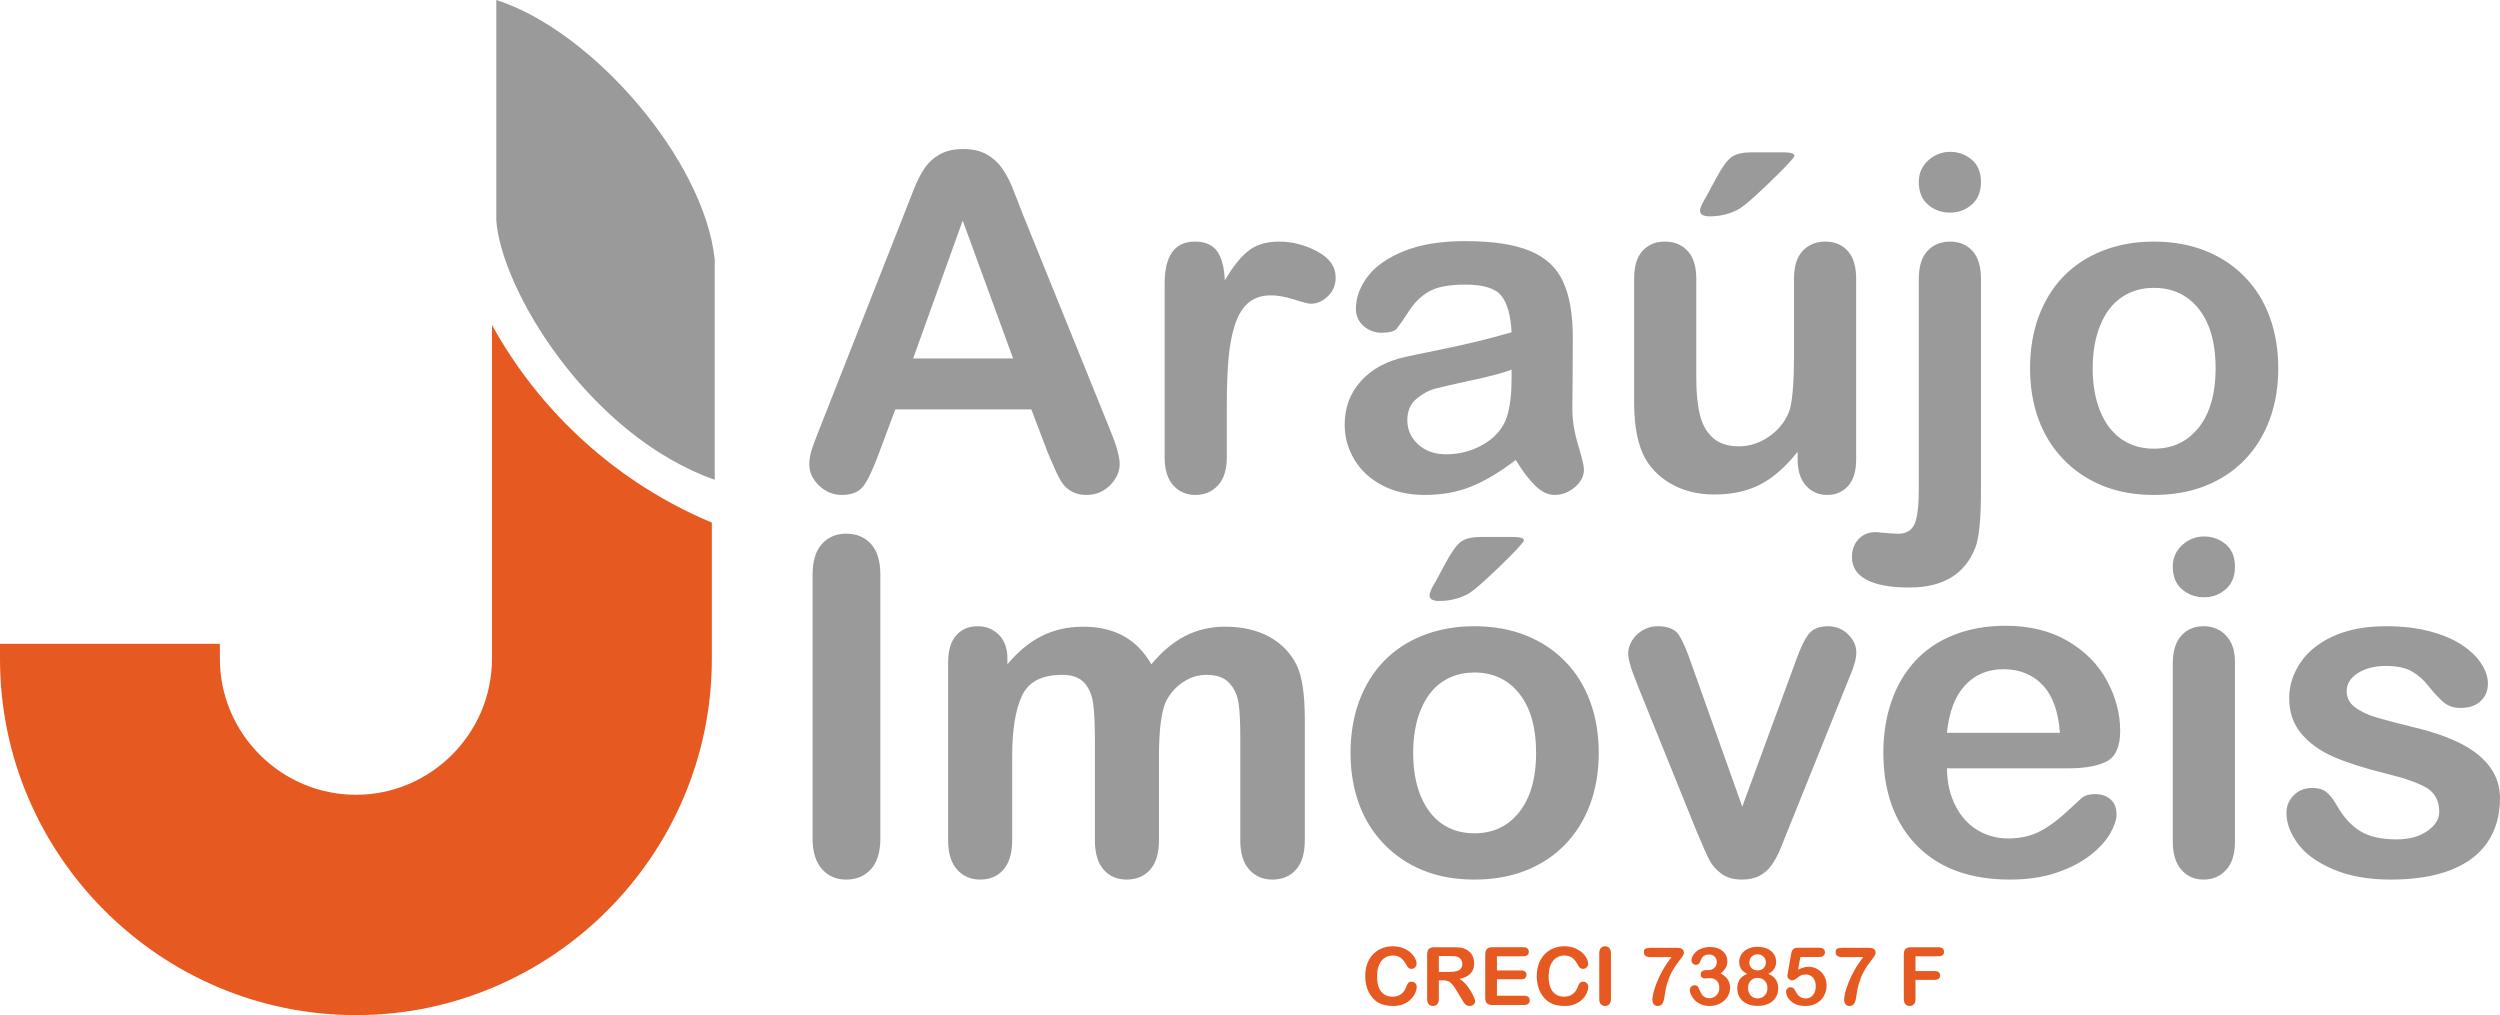 <svg xmlns="http://www.w3.org/2000/svg" xml:space="preserve" width="198.465mm" height="80.586mm" version="1.1" style="shape-rendering:geometricPrecision; text-rendering:geometricPrecision; image-rendering:optimizeQuality; fill-rule:evenodd; clip-rule:evenodd"
viewBox="0 0 19845.48 8058.21"
 xmlns:xlink="http://www.w3.org/1999/xlink"
 xmlns:xodm="http://www.corel.com/coreldraw/odm/2003">
 <defs>
  <style type="text/css">
   <![CDATA[
    .fil0 {fill:#9A9A9A}
    .fil1 {fill:#E65921}
   ]]>
  </style>
 </defs>
 <g id="Camada_x0020_1">
  <path class="fil0" d="M3939.71 0l0 0c768.95,246.85 1650.67,1272.48 1733.97,2059.56 0,583.04 0,1166.08 0,1749.12l0 0c-1003.28,-355.89 -1696.1,-1514.75 -1733.97,-2059.57l0 -1749.11zm15905.77 6336.64c0,136.06 -33.4,252.95 -99.56,350.04 -66.18,97.1 -164.51,170.7 -294.38,220.79 -129.88,50.1 -287.58,74.84 -473.74,74.84 -177.49,0 -329.63,-27.21 -456.42,-81.64 -126.78,-53.81 -220.17,-121.83 -280.78,-203.47 -60,-81.02 -90.3,-162.65 -90.3,-244.91 0,-54.43 19.17,-100.81 58.13,-139.15 38.35,-38.97 87.21,-58.14 146.58,-58.14 51.95,0 91.53,12.99 119.35,38.35 27.84,25.35 54.43,60.61 79.79,106.98 50.72,87.83 111.32,154 181.83,197.29 70.5,43.91 166.98,65.56 288.81,65.56 98.95,0 179.97,-22.26 243.06,-66.18 63.7,-43.91 95.23,-94.62 95.23,-151.52 0,-87.2 -32.78,-150.28 -98.33,-190.48 -66.18,-39.58 -174.4,-77.93 -325.3,-114.41 -170.08,-42.06 -308.61,-86.59 -415.61,-132.97 -106.37,-46.38 -191.72,-108.22 -256.04,-184.3 -63.7,-76.07 -95.86,-170.07 -95.86,-280.78 0,-99.57 29.69,-192.96 88.45,-281.4 59.37,-88.45 146.57,-158.32 262.23,-210.9 115.03,-52.57 254.19,-79.16 417.46,-79.16 128.01,0 243.05,12.99 344.47,39.58 102.04,26.6 187.4,62.47 255.43,106.99 68.65,45.15 120.6,94.62 155.85,149.04 35.87,54.43 53.81,106.99 53.81,159.56 0,56.29 -19.18,103.28 -57.52,139.15 -37.73,36.5 -92.16,54.43 -162.04,54.43 -50.71,0 -94.01,-14.22 -129.87,-43.29 -35.25,-29.07 -76.07,-72.37 -122.45,-130.49 -37.11,-48.25 -81.02,-87.21 -131.73,-116.27 -50.71,-29.07 -119.36,-43.29 -206.56,-43.29 -89.06,0 -163.27,19.17 -222.65,56.9 -58.75,38.34 -88.44,85.97 -88.44,142.86 0,51.95 21.65,94.62 64.94,127.4 43.91,33.39 102.04,61.23 175.64,82.87 73.6,21.65 175.02,48.25 304.28,79.79 153.37,37.11 278.92,82.26 376.02,134.2 97.09,51.95 170.69,113.17 220.79,184.3 50.1,70.51 75.45,150.9 75.45,241.82zm-2103.98 -1084.77l0 1429.87c0,98.94 -23.5,173.78 -70.51,224.5 -47,50.71 -106.37,76.07 -178.73,76.07 -72.37,0 -131.11,-25.98 -176.26,-77.93 -45.15,-51.95 -68.04,-126.16 -68.04,-222.64l0 -1415.04c0,-98.33 22.89,-171.93 68.04,-221.4 45.15,-49.48 103.89,-74.22 176.26,-74.22 72.36,0 131.73,24.74 178.73,74.22 47.01,49.47 70.51,118.74 70.51,206.56zm-244.3 -510.84c-68.65,0 -127.39,-21.03 -176.25,-63.09 -48.86,-42.05 -72.99,-102.04 -72.99,-179.35 0,-69.27 24.74,-126.78 74.84,-171.93 50.1,-45.15 108.23,-68.03 174.4,-68.03 64.33,0 120.6,20.41 170.08,61.23 49.48,41.44 74.22,100.8 74.22,178.73 0,76.08 -24.12,135.44 -72.37,178.12 -48.24,42.67 -105.13,64.32 -171.93,64.32zm-1074.25 1358.13l-967.88 0c1.23,112.55 24.12,211.51 68.03,297.47 43.91,85.97 102.66,150.29 175.64,193.58 72.98,43.91 154,65.56 241.82,65.56 59.38,0 113.17,-6.8 162.03,-21.03 49.48,-13.61 96.48,-35.25 142.25,-64.94 46.38,-29.69 88.44,-61.23 126.78,-95.24 38.96,-34.01 89.06,-79.78 150.9,-137.91 25.36,-21.65 61.23,-32.78 108.22,-32.78 50.72,0 92.16,14.22 123.69,42.06 30.93,27.21 47.01,66.79 47.01,117.5 0,44.53 -17.94,96.47 -52.57,156.47 -35.26,59.37 -87.83,116.88 -158.95,171.31 -70.5,55.04 -158.94,100.8 -265.94,136.67 -106.98,36.49 -230.06,54.43 -368.6,54.43 -317.88,0 -564.65,-90.92 -740.9,-272.12 -176.26,-181.21 -264.09,-426.74 -264.09,-737.2 0,-145.96 21.65,-282.02 64.94,-406.95 43.3,-124.92 106.99,-231.92 189.87,-321.59 83.49,-89.06 186.15,-157.71 307.99,-205.33 121.83,-47.62 257.28,-71.74 405.7,-71.74 193.58,0 359.33,40.82 497.24,122.45 138.53,81.64 241.82,186.77 311.08,316.64 68.65,129.26 103.28,260.99 103.28,395.2 0,124.3 -35.88,205.33 -106.99,242.43 -71.13,36.5 -171.31,55.05 -300.57,55.05zm-967.88 -282.02l896.76 0c-11.76,-168.84 -57.52,-295 -136.68,-379.11 -79.17,-83.5 -183.06,-125.55 -312.32,-125.55 -123.68,0 -224.5,42.68 -303.65,127.4 -79.17,85.35 -127.4,210.9 -144.1,377.26zm-2024.82 -538.06l400.14 1124.36 431.07 -1173.22c34.02,-94.01 66.8,-160.79 99.57,-200.38 32.77,-38.96 82.25,-58.75 148.42,-58.75 63.09,0 116.27,21.03 160.18,63.7 43.91,42.06 66.18,90.92 66.18,146.57 0,21.65 -3.71,47.01 -11.75,76.08 -8.04,29.07 -16.7,56.28 -27.22,81.64 -10.51,25.36 -22.26,54.42 -35.25,86.59l-474.35 1178.16c-13.61,33.39 -30.31,76.69 -51.95,128.63 -21.03,51.95 -44.53,95.86 -70.51,132.97 -25.98,37.11 -58.14,65.56 -95.86,85.97 -38.34,20.41 -84.11,30.92 -138.53,30.92 -69.89,0 -125.54,-16.08 -167.6,-48.24 -41.44,-31.54 -72.36,-66.8 -92.15,-105.13 -19.79,-37.73 -53.81,-113.18 -100.81,-225.12l-470.65 -1165.18c-11.13,-29.06 -22.26,-58.13 -33.39,-87.2 -11.76,-29.07 -21.03,-58.14 -29.07,-88.45 -8.04,-30.3 -11.75,-56.28 -11.75,-77.93 0,-34.01 10.51,-67.41 30.92,-100.8 20.41,-33.4 48.86,-60.61 84.73,-81.64 36.49,-21.03 75.46,-31.54 118.12,-31.54 81.64,0 138.54,23.5 169.46,70.5 30.31,47.63 64.32,126.78 102.04,237.49zm-739.05 698.24c0,147.81 -22.89,283.26 -68.65,407.56 -46.39,124.31 -112.56,231.31 -199.77,320.36 -86.58,89.68 -191.1,157.7 -311.69,205.33 -120.6,47.62 -256.67,71.74 -407.57,71.74 -150.28,0 -285.1,-24.12 -404.47,-72.36 -119.36,-48.24 -223.26,-117.5 -311.08,-207.8 -87.21,-89.68 -153.99,-196.05 -199.14,-318.51 -45.15,-123.06 -68.04,-258.51 -68.04,-406.94 0,-149.67 22.89,-286.96 68.66,-411.28 46.38,-124.3 111.93,-230.68 197.9,-319.12 85.97,-87.82 189.87,-155.84 311.7,-203.47 121.83,-47.62 256.66,-71.74 404.47,-71.74 149.67,0 285.72,24.12 407.57,72.36 121.83,48.24 226.35,117.5 313.55,207.18 87.21,89.07 153.37,195.44 198.52,319.12 45.15,123.07 68.04,259.14 68.04,407.57zm-497.24 0c0,-201.62 -44.53,-358.09 -132.96,-470.65 -89.06,-111.94 -207.8,-168.22 -357.47,-168.22 -97.09,0 -181.82,24.74 -255.42,74.84 -73.6,50.09 -130.49,124.3 -170.08,222.02 -40.2,97.71 -59.99,212.14 -59.99,342.01 0,129.25 19.79,242.44 58.76,338.91 39.58,96.47 95.23,170.69 168.21,222.03 72.99,51.33 159.56,76.69 258.52,76.69 149.67,0 268.42,-56.28 357.47,-169.46 88.44,-112.55 132.96,-269.03 132.96,-468.17zm-434.16 -1714.98l244.92 0c61.85,0 92.77,9.28 92.77,27.21 0,9.28 -34.02,48.86 -101.42,117.51 -68.04,68.65 -136.06,134.2 -205.33,197.28 -68.65,62.47 -116.89,100.81 -143.48,113.8 -68.65,35.25 -142.86,52.57 -221.41,52.57 -51.95,0 -77.93,-14.85 -77.93,-45.15 0,-20.41 15.46,-56.29 47.01,-106.99l81.64 -151.52c47.62,-88.44 88.44,-144.72 123.68,-168.84 35.26,-24.12 88.45,-35.87 159.56,-35.87zm-2559.77 1750.85l0 657.42c0,103.9 -23.51,181.83 -70.51,233.78 -47.01,51.95 -109.46,77.93 -186.16,77.93 -74.83,0 -135.44,-25.98 -181.82,-77.93 -46.39,-51.95 -69.89,-129.87 -69.89,-233.78l0 -787.91c0,-124.93 -4.33,-221.41 -12.99,-290.05 -8.04,-68.65 -30.92,-125.55 -68.65,-169.46 -37.73,-43.91 -96.48,-66.18 -178.12,-66.18 -162.03,0 -268.41,55.67 -319.73,166.99 -51.34,110.7 -77.32,270.27 -77.32,478.06l0 668.54c0,102.66 -23.5,180.59 -69.89,233.16 -46.38,52.57 -107.6,78.55 -183.06,78.55 -74.83,0 -136.06,-25.98 -183.68,-78.55 -47.62,-52.57 -71.74,-130.49 -71.74,-233.16l0 -1415.03c0,-92.77 21.64,-163.89 64.32,-212.13 42.68,-48.24 98.95,-72.36 168.84,-72.36 68.03,0 124.3,22.88 169.45,68.03 45.15,45.15 68.04,107.61 68.04,187.39l0 47.01c85.35,-102.66 177.49,-178.12 275.21,-226.36 97.71,-48.24 206.57,-72.36 325.93,-72.36 124.92,0 231.3,24.74 320.97,74.22 89.68,49.48 163.27,124.3 220.79,224.5 83.5,-101.42 173.17,-176.26 268.42,-225.12 95.23,-48.86 201,-73.6 317.26,-73.6 135.44,0 251.72,26.59 349.43,79.78 97.71,53.19 171.31,129.26 219.55,228.22 42.06,89.06 63.09,230.06 63.09,421.78l0 966.03c0,103.9 -23.51,181.83 -70.51,233.78 -47.01,51.95 -109.46,77.93 -186.16,77.93 -74.83,0 -136.05,-25.98 -183.68,-78.55 -47.62,-52.57 -71.74,-130.49 -71.74,-233.16l0 -831.82c0,-106.37 -4.33,-191.11 -13.61,-255.43 -9.28,-63.7 -33.4,-117.5 -73.6,-161.41 -39.58,-43.3 -100.18,-64.95 -181.21,-64.95 -65.56,0 -127.39,19.18 -186.15,58.14 -58.14,38.35 -103.9,90.3 -136.68,155.85 -36.49,82.88 -54.42,230.69 -54.42,442.2zm-2749.65 641.34l0 -2092.23c0,-108.85 24.74,-189.87 74.22,-244.3 49.48,-54.42 113.79,-81.64 192.34,-81.64 80.4,0 145.95,26.6 196.05,80.41 50.09,53.8 75.45,135.44 75.45,245.53l0 2092.23c0,110.08 -25.36,191.72 -75.45,246.15 -50.1,54.43 -115.65,81.64 -196.05,81.64 -77.31,0 -141.01,-27.21 -191.11,-82.26 -50.09,-55.04 -75.45,-136.67 -75.45,-245.53zm11635.01 -3730.5c0,147.81 -22.89,283.26 -68.65,407.56 -46.39,124.31 -112.56,231.31 -199.77,320.36 -86.58,89.68 -191.1,157.7 -311.69,205.33 -120.6,47.62 -256.67,71.74 -407.57,71.74 -150.28,0 -285.1,-24.12 -404.47,-72.36 -119.36,-48.24 -223.26,-117.5 -311.08,-207.8 -87.21,-89.68 -153.99,-196.05 -199.14,-318.51 -45.15,-123.06 -68.04,-258.51 -68.04,-406.94 0,-149.67 22.89,-286.96 68.66,-411.28 46.38,-124.3 111.93,-230.68 197.9,-319.12 85.97,-87.82 189.87,-155.84 311.7,-203.47 121.83,-47.62 256.66,-71.74 404.47,-71.74 149.67,0 285.72,24.12 407.57,72.36 121.83,48.24 226.35,117.5 313.55,207.18 87.21,89.07 153.37,195.44 198.52,319.12 45.15,123.07 68.04,259.14 68.04,407.57zm-497.24 0c0,-201.62 -44.53,-358.09 -132.96,-470.65 -89.06,-111.94 -207.8,-168.22 -357.47,-168.22 -97.09,0 -181.82,24.74 -255.42,74.84 -73.6,50.09 -130.49,124.3 -170.08,222.02 -40.2,97.71 -59.99,212.14 -59.99,342.01 0,129.25 19.79,242.44 58.76,338.91 39.58,96.47 95.23,170.69 168.21,222.03 72.99,51.33 159.56,76.69 258.52,76.69 149.67,0 268.42,-56.28 357.47,-169.46 88.44,-112.55 132.96,-269.03 132.96,-468.17zm-1862.78 -710.61l0 1677.87c0,119.36 -3.71,217.08 -11.75,292.53 -8.04,75.45 -19.18,129.87 -33.4,163.89 -82.26,210.89 -256.05,316.03 -522.59,316.03 -149.67,0 -263.47,-20.41 -340.77,-61.85 -77.31,-40.82 -115.65,-100.81 -115.65,-179.36 0,-58.13 17.32,-105.75 52.57,-142.86 34.64,-37.11 80.41,-55.66 137.3,-55.66 7.42,0 19.17,1.24 35.25,3.09 16.7,1.86 40.82,3.71 72.98,6.19 31.55,2.47 53.81,3.71 65.56,3.71 66.8,0 111.32,-25.98 133.59,-77.93 22.26,-51.95 33.4,-144.72 33.4,-278.93l0 -1666.74c0,-98.33 22.88,-171.93 68.65,-221.4 45.77,-49.48 106.37,-74.22 180.59,-74.22 72.36,0 131.11,24.74 176.26,73.6 45.14,48.86 68.03,122.45 68.03,222.02zm-244.29 -525.68c-68.66,0 -127.4,-21.03 -176.26,-63.09 -48.86,-42.05 -72.98,-102.04 -72.98,-179.35 0,-69.27 24.73,-126.78 74.83,-171.93 50.1,-45.15 108.23,-68.03 174.41,-68.03 64.32,0 120.59,20.41 170.07,61.23 49.48,41.44 74.22,100.8 74.22,178.73 0,76.08 -24.12,135.44 -72.36,178.12 -48.25,42.67 -105.14,64.32 -171.93,64.32zm-1210.94 1962.36l0 -63.7c-59.38,74.84 -121.22,137.91 -186.78,188.63 -64.94,50.71 -136.05,88.44 -213.36,113.17 -77.32,24.74 -165.13,37.11 -264.09,37.11 -119.98,0 -226.97,-24.74 -321.59,-74.22 -94.62,-49.48 -168.22,-117.5 -220.17,-204.71 -61.24,-105.13 -92.16,-256.04 -92.16,-453.33l0 -979.64c0,-99.56 22.27,-173.16 66.8,-222.02 44.53,-48.86 103.89,-73.6 177.49,-73.6 74.22,0 134.82,24.74 180.59,74.22 45.77,49.47 68.65,123.06 68.65,221.4l0 791.63c0,114.41 9.9,210.89 29.07,288.81 19.18,77.93 53.81,139.15 103.9,183.07 50.1,43.91 118.12,66.17 204.09,66.17 83.5,0 162.03,-24.74 235.63,-74.21 73.6,-49.48 127.4,-114.41 161.42,-194.2 27.83,-69.89 41.44,-223.26 41.44,-460.13l0 -601.15c0,-98.33 22.88,-171.93 68.65,-221.4 46.39,-49.48 106.37,-74.22 179.97,-74.22 73.6,0 132.97,24.74 177.5,73.6 45.15,48.86 67.41,122.45 67.41,222.02l0 1432.96c0,94.01 -21.64,164.51 -64.32,212.13 -43.29,47.01 -98.33,70.51 -166.36,70.51 -67.42,0 -123.69,-24.74 -167.6,-73.6 -43.92,-48.86 -66.18,-117.5 -66.18,-205.33zm-363.04 -2441.04l244.92 0c61.85,0 92.77,9.28 92.77,27.21 0,9.28 -34.02,48.86 -101.42,117.51 -68.04,68.65 -136.06,134.2 -205.33,197.28 -68.65,62.47 -116.89,100.81 -143.48,113.8 -68.65,35.25 -142.86,52.57 -221.41,52.57 -51.95,0 -77.93,-14.85 -77.93,-45.15 0,-20.41 15.46,-56.29 47.01,-106.99l81.64 -151.52c47.62,-88.44 88.44,-144.72 123.68,-168.84 35.26,-24.12 88.45,-35.87 159.56,-35.87zm-1875.15 2442.28c-119.98,92.77 -235.63,162.03 -346.95,208.42 -111.94,46.39 -237.49,69.27 -376.02,69.27 -126.78,0 -238.73,-25.36 -334.59,-75.45 -95.85,-50.1 -170.07,-117.51 -222.02,-203.48 -51.96,-85.97 -77.93,-178.73 -77.93,-278.93 0,-135.43 42.67,-250.47 128.63,-345.71 85.97,-95.86 204.09,-159.56 354.38,-192.34 30.92,-7.42 108.84,-23.5 233.16,-48.86 124.3,-25.36 231.3,-48.24 319.74,-69.89 88.44,-21.03 184.91,-46.39 288.81,-76.69 -6.19,-130.49 -32.16,-226.36 -78.55,-286.96 -47,-61.23 -142.86,-91.54 -289.43,-91.54 -125.54,0 -220.17,17.32 -283.26,52.57 -63.7,34.64 -118.12,87.21 -163.27,157.71 -45.15,69.89 -77.31,115.65 -95.86,138.53 -19.17,22.27 -59.37,33.4 -120.59,33.4 -55.66,0 -103.9,-17.94 -144.1,-53.81 -40.2,-35.25 -60.61,-81.02 -60.61,-136.68 0,-87.2 30.92,-171.93 92.15,-254.18 61.85,-82.26 157.71,-149.67 288.2,-202.86 130.49,-53.19 293.14,-79.78 487.96,-79.78 217.08,0 388.39,25.97 512.69,77.31 124.31,51.33 212.14,132.34 263.47,243.67 51.33,111.32 77.31,258.52 77.31,442.2 0,116.27 -0.62,214.61 -1.24,295.62 -0.61,81.02 -1.23,171.31 -2.47,270.27 0,92.77 15.46,189.86 46.39,290.67 30.92,100.18 45.76,165.12 45.76,194.19 0,50.72 -23.5,97.1 -71.12,138.53 -48.24,41.44 -102.04,62.47 -162.65,62.47 -50.72,0 -100.81,-23.5 -150.29,-71.12 -49.48,-47.63 -102.04,-116.27 -157.7,-206.57zm-32.78 -716.79c-72.36,26.6 -177.5,55.05 -316.03,84.12 -137.91,29.68 -233.78,51.95 -286.96,65.56 -53.19,14.22 -103.89,41.43 -152.14,81.64 -48.24,40.82 -72.36,97.09 -72.36,170.07 0,74.84 28.45,138.53 85.35,191.1 56.29,52.58 130.49,79.17 222.65,79.17 97.71,0 188.01,-21.65 270.27,-64.32 82.88,-43.3 143.48,-98.33 182.44,-166.37 44.53,-74.83 66.8,-198.52 66.8,-370.45l0 -70.51zm-2260.46 280.79l0 413.13c0,100.18 -23.51,175.02 -70.51,225.12 -47.01,50.09 -106.37,75.45 -178.73,75.45 -71.13,0 -129.88,-25.36 -175.64,-76.07 -45.77,-50.72 -68.66,-125.55 -68.66,-224.5l0 -1377.31c0,-222.03 80.41,-333.34 240.59,-333.34 81.64,0 141,25.97 176.87,77.93 36.49,51.95 56.29,129.25 60,230.68 58.75,-101.42 119.35,-178.73 181.82,-230.68 62.47,-51.96 145.34,-77.93 249.24,-77.93 103.9,0 204.71,25.97 302.42,77.93 97.71,51.95 146.58,121.21 146.58,207.18 0,60.61 -20.41,110.08 -62.47,149.66 -41.44,39.59 -86.59,58.76 -134.82,58.76 -17.94,0 -61.85,-11.13 -131.11,-33.4 -69.89,-22.26 -131.11,-33.4 -184.3,-33.4 -72.36,0 -131.11,19.18 -177.5,56.9 -45.77,38.35 -81.64,94.62 -106.99,169.46 -25.35,74.84 -42.67,163.89 -52.57,267.18 -9.28,103.28 -14.22,228.83 -14.22,377.26zm-1424.92 367.98l-126.78 -333.35 -1079.82 0 -126.78 340.15c-49.48,132.96 -91.54,222.65 -126.78,269.03 -34.64,46.39 -92.16,69.89 -171.93,69.89 -67.42,0 -127.4,-24.74 -179.36,-74.22 -51.95,-49.48 -77.92,-105.75 -77.92,-168.22 0,-36.49 6.18,-74.21 17.93,-112.55 12.37,-38.97 32.16,-92.16 59.99,-161.42l679.06 -1724.25c19.8,-49.48 42.68,-108.85 69.89,-178.12 27.22,-69.89 56.29,-127.4 87.21,-173.16 30.93,-45.77 71.13,-82.88 121.21,-111.32 50.1,-28.45 111.94,-42.68 185.54,-42.68 75.46,0 137.91,14.23 188.01,42.68 50.1,28.45 90.3,64.94 121.22,109.46 30.92,44.53 56.9,92.77 77.92,144.1 21.03,51.33 48.25,119.98 80.41,205.33l693.9 1713.74c54.43,130.49 81.64,225.12 81.64,284.48 0,61.23 -25.36,118.12 -76.69,169.46 -51.33,51.33 -113.79,76.69 -186.15,76.69 -42.06,0 -78.55,-7.42 -108.85,-22.88 -29.69,-14.85 -55.04,-35.26 -76.07,-61.23 -20.41,-25.98 -42.06,-66.18 -65.56,-119.36 -24.12,-53.81 -43.92,-101.42 -61.23,-142.24zm-1064.98 -737.82l793.48 0 -400.14 -1094.66 -393.34 1094.66z"/>
  <path class="fil1" d="M-0 5110.4l1745.32 0 0 118.68c0,593.86 485.99,1080.02 1079.98,1080.02l0.02 0c594,0 1079.98,-485.95 1079.98,-1080.02l0 -2649.43c385.86,700.6 1002.35,1258.21 1745.3,1568.9l0 1084.36c0,1553.94 -1271.38,2825.3 -2825.3,2825.3l0 0c-1553.91,0 -2825.3,-1271.36 -2825.3,-2825.3l0 -122.51zm15388.6 2480.72l-182.95 0 0 117.2 152.96 0c14.09,0 24.76,3.21 31.7,9.5 6.94,6.41 10.46,14.95 10.46,25.52 0,10.67 -3.52,19.11 -10.56,25.4 -7.16,6.3 -17.72,9.4 -31.6,9.4l-152.96 0 0 150.93c0,19.21 -4.38,33.41 -13.03,42.7 -8.64,9.29 -19.74,13.88 -33.19,13.88 -13.77,0 -24.98,-4.7 -33.63,-14.09 -8.65,-9.4 -13.02,-23.6 -13.02,-42.49l0 -352.78c0,-13.35 2.02,-24.24 5.97,-32.67 3.95,-8.43 10.15,-14.62 18.58,-18.47 8.43,-3.84 19.21,-5.76 32.34,-5.76l218.93 0c14.84,0 25.84,3.31 32.99,9.82 7.15,6.62 10.78,15.27 10.78,25.83 0,10.89 -3.63,19.64 -10.78,26.26 -7.15,6.51 -18.15,9.82 -32.99,9.82zm-764.81 -67.25l208.37 0c20.06,0 34.58,3.1 43.55,9.4 8.97,6.19 13.45,16.54 13.45,30.95 0,8.76 -5.23,20.29 -15.8,34.7 -10.57,14.41 -22.52,30.31 -35.97,47.71 -13.45,17.4 -27.33,38.97 -41.64,64.8 -14.3,25.83 -27.43,57.43 -39.28,94.78 -5.02,16.44 -8.54,30.1 -10.67,40.89 -2.03,10.88 -4.38,24.98 -6.84,42.27 -2.56,17.29 -4.69,30.53 -6.61,39.71 -4.38,21.24 -10.57,35.97 -18.58,44.19 -8.11,8.22 -18.79,12.39 -32.13,12.39 -12.7,0 -22.95,-4.38 -30.64,-13.24 -7.79,-8.86 -11.63,-21.99 -11.63,-39.28 0,-13.35 2.88,-31.5 8.43,-54.34 5.66,-22.95 14.84,-50.38 27.54,-82.41 12.81,-31.92 28.72,-64.8 47.83,-98.41 19,-33.63 41.73,-67.15 67.99,-100.44l-167.37 0c-17.61,0 -30.63,-3.2 -39.28,-9.61 -8.65,-6.3 -13.02,-16.33 -13.02,-29.89 0,-14.41 4.59,-23.7 13.77,-27.86 9.18,-4.16 21.99,-6.3 38.53,-6.3zm-183.7 73.02l-148.59 0 -17.82 101.19c29.57,-15.8 56.89,-23.7 81.98,-23.7 19.96,0 38.64,3.73 56.15,11.21 17.4,7.58 32.66,17.93 45.69,31.17 13.13,13.23 23.48,28.93 30.95,46.97 7.48,18.14 11.21,37.68 11.21,58.49 0,30.21 -6.72,57.65 -20.28,82.52 -13.56,24.77 -33.09,44.41 -58.6,59.03 -25.41,14.63 -54.87,21.89 -88.29,21.89 -37.25,0 -67.57,-6.84 -90.84,-20.61 -23.27,-13.77 -39.71,-29.57 -49.42,-47.39 -9.72,-17.72 -14.52,-33.31 -14.52,-46.65 0,-8.11 3.42,-15.91 10.14,-23.17 6.83,-7.26 15.27,-10.88 25.51,-10.88 17.51,0 30.53,10.03 39.07,30.31 8.33,18.58 19.64,32.99 33.84,43.34 14.2,10.36 30,15.48 47.51,15.48 16.01,0 30.1,-4.16 42.16,-12.49 12.17,-8.33 21.46,-19.85 28.08,-34.48 6.51,-14.52 9.82,-31.17 9.82,-49.74 0,-19.97 -3.53,-37.05 -10.68,-51.24 -7.04,-14.2 -16.54,-24.77 -28.39,-31.81 -11.85,-6.94 -25.2,-10.47 -39.71,-10.47 -17.94,0 -30.75,2.25 -38.54,6.62 -7.69,4.38 -18.79,11.96 -33.31,22.95 -14.41,10.89 -26.36,16.44 -35.76,16.44 -10.24,0 -19.32,-3.73 -27.22,-11.1 -7.9,-7.47 -11.85,-15.8 -11.85,-25.19 0,-1.07 1.07,-8.11 3.42,-21.24l26.26 -149.76c2.88,-17.94 8.33,-30.96 16.23,-39.07 8,-8.22 20.92,-12.28 38.85,-12.28l165.03 0c32.45,0 48.67,12.38 48.67,37.26 0,10.89 -3.95,19.64 -11.85,26.36 -7.9,6.73 -19.53,10.04 -34.9,10.04zm-634.17 39.07c0,-20.82 5.66,-40.46 17.08,-58.93 11.32,-18.46 27.97,-33.2 49.96,-44.3 21.99,-10.99 47.72,-16.54 77.18,-16.54 24.77,0 46.54,3.2 65.33,9.71 18.79,6.41 34.37,15.37 46.97,26.69 12.49,11.42 21.78,24.23 27.75,38.43 6.09,14.3 9.08,29.46 9.08,45.58 0,20.39 -5.23,38.64 -15.8,54.65 -10.46,16.02 -26.26,29.15 -47.08,39.39 17.72,6.84 32.45,15.91 44.09,27.01 11.74,11.21 20.6,24.13 26.47,38.75 5.98,14.73 8.97,31.06 8.97,48.89 0,26.26 -6.4,50.07 -19.11,71.42 -12.7,21.35 -31.38,38.11 -55.93,50.17 -24.66,12.06 -53.7,18.15 -87,18.15 -34.59,0 -64.27,-6.09 -88.82,-18.15 -24.66,-12.06 -43.23,-28.72 -55.72,-49.85 -12.49,-21.14 -18.79,-44.84 -18.79,-71.1 0,-56.04 26.47,-94.47 79.53,-115.28 -42.81,-19.96 -64.16,-51.56 -64.16,-94.67zm224.16 206.87c0,-16.23 -3.3,-30.43 -10.03,-42.49 -6.62,-12.17 -16.01,-21.46 -28.07,-27.86 -12.07,-6.51 -25.62,-9.71 -40.68,-9.71 -21.24,0 -38.96,7.04 -53.37,21.24 -14.41,14.2 -21.56,34.05 -21.56,59.46 0,16.33 3.41,30.63 10.14,43.02 6.83,12.38 16.01,21.99 27.65,28.82 11.63,6.72 24.65,10.14 39.07,10.14 14.62,0 27.64,-3.42 39.39,-10.35 11.63,-6.84 20.81,-16.55 27.43,-29.04 6.73,-12.6 10.03,-26.9 10.03,-43.23zm-78.14 -267.08c-19.53,0 -35.33,6.09 -47.28,18.36 -11.96,12.17 -17.94,27.86 -17.94,47.08 0,17.72 6.09,32.56 18.36,44.3 12.28,11.85 28.18,17.72 47.51,17.72 9.82,0 18.68,-1.6 26.68,-4.7 8.01,-3.09 14.95,-7.47 20.6,-13.02 5.77,-5.55 10.25,-12.06 13.35,-19.75 3.09,-7.58 4.7,-16.01 4.7,-25.19 0,-12.28 -2.78,-23.38 -8.33,-33.2 -5.45,-9.82 -13.24,-17.51 -23.27,-23.16 -9.93,-5.66 -21.46,-8.44 -34.38,-8.44zm-394.09 125.53c19.21,0 35.76,-5.66 49.64,-16.87 13.87,-11.31 20.81,-27.43 20.81,-48.57 0,-16.01 -5.55,-29.89 -16.65,-41.42 -11,-11.63 -25.94,-17.4 -44.73,-17.4 -12.7,0 -23.16,1.82 -31.38,5.34 -8.22,3.52 -14.73,8.22 -19.54,14.09 -4.8,5.77 -9.39,13.35 -13.66,22.53 -4.27,9.18 -8.11,17.82 -11.74,25.94 -2.03,4.37 -5.77,7.89 -11.21,10.35 -5.45,2.56 -11.64,3.74 -18.79,3.74 -8.33,0 -16.01,-3.31 -22.95,-10.15 -7.05,-6.72 -10.46,-15.79 -10.46,-27 0,-10.89 3.2,-22.21 9.82,-34.27 6.62,-11.95 16.12,-23.38 28.82,-34.16 12.6,-10.89 28.29,-19.53 46.97,-26.15 18.79,-6.51 39.82,-9.82 62.87,-9.82 20.29,0 38.75,2.77 55.41,8.32 16.65,5.45 31.17,13.45 43.55,23.92 12.28,10.35 21.56,22.41 27.86,36.18 6.19,13.77 9.4,28.61 9.4,44.41 0,20.82 -4.59,38.75 -13.67,53.59 -9.07,14.94 -22.1,29.46 -38.96,43.66 16.22,8.75 29.99,18.68 41.2,29.99 11.11,11.21 19.54,23.7 25.2,37.37 5.65,13.66 8.43,28.39 8.43,44.19 0,19 -3.84,37.26 -11.42,54.98 -7.69,17.72 -18.9,33.51 -33.74,47.39 -14.73,13.88 -32.34,24.66 -52.73,32.45 -20.28,7.8 -42.81,11.75 -67.36,11.75 -25.08,0 -47.5,-4.49 -67.25,-13.45 -19.85,-8.97 -36.08,-20.18 -49,-33.63 -12.81,-13.34 -22.41,-27.33 -29.03,-41.63 -6.62,-14.41 -9.82,-26.26 -9.82,-35.66 0,-12.06 3.84,-21.77 11.74,-29.24 7.79,-7.37 17.51,-11.11 29.25,-11.11 5.76,0 11.42,1.71 16.86,5.23 5.34,3.42 8.97,7.48 10.57,12.28 10.89,29.04 22.53,50.49 34.91,64.58 12.38,14.09 29.89,21.14 52.41,21.14 12.92,0 25.3,-3.2 37.36,-9.5 11.96,-6.41 21.89,-15.8 29.68,-28.29 7.79,-12.6 11.74,-27.01 11.74,-43.55 0,-24.34 -6.62,-43.45 -19.96,-57.33 -13.34,-13.87 -31.92,-20.81 -55.72,-20.81 -4.16,0 -10.68,0.42 -19.43,1.28 -8.75,0.85 -14.3,1.17 -16.87,1.17 -11.42,0 -20.28,-2.77 -26.58,-8.54 -6.29,-5.76 -9.39,-13.66 -9.39,-23.91 0,-10.03 3.74,-18.04 11.32,-24.23 7.47,-6.09 18.57,-9.18 33.41,-9.18l12.81 0zm-456.23 -177.41l208.37 0c20.06,0 34.58,3.1 43.55,9.4 8.97,6.19 13.45,16.54 13.45,30.95 0,8.76 -5.23,20.29 -15.8,34.7 -10.57,14.41 -22.52,30.31 -35.97,47.71 -13.45,17.4 -27.33,38.97 -41.64,64.8 -14.3,25.83 -27.43,57.43 -39.28,94.78 -5.02,16.44 -8.54,30.1 -10.67,40.89 -2.03,10.88 -4.38,24.98 -6.84,42.27 -2.56,17.29 -4.69,30.53 -6.61,39.71 -4.38,21.24 -10.57,35.97 -18.58,44.19 -8.11,8.22 -18.79,12.39 -32.13,12.39 -12.7,0 -22.95,-4.38 -30.64,-13.24 -7.79,-8.86 -11.63,-21.99 -11.63,-39.28 0,-13.35 2.88,-31.5 8.43,-54.34 5.66,-22.95 14.84,-50.38 27.54,-82.41 12.81,-31.92 28.72,-64.8 47.83,-98.41 19,-33.63 41.73,-67.15 67.99,-100.44l-167.37 0c-17.61,0 -30.63,-3.2 -39.28,-9.61 -8.65,-6.3 -13.02,-16.33 -13.02,-29.89 0,-14.41 4.59,-23.7 13.77,-27.86 9.18,-4.16 21.99,-6.3 38.53,-6.3zm-406.47 405.2l0 -361.11c0,-18.79 4.27,-32.77 12.81,-42.17 8.54,-9.39 19.64,-14.09 33.2,-14.09 13.88,0 25.19,4.59 33.84,13.88 8.65,9.29 13.02,23.38 13.02,42.38l0 361.11c0,19 -4.37,33.09 -13.02,42.49 -8.65,9.39 -19.96,14.09 -33.84,14.09 -13.34,0 -24.34,-4.7 -32.99,-14.2 -8.64,-9.5 -13.02,-23.59 -13.02,-42.38zm-87.11 -95.96c0,14.63 -3.52,30.43 -10.78,47.4 -7.15,16.97 -18.47,33.62 -33.94,49.96 -15.38,16.44 -35.12,29.67 -59.04,39.92 -24.01,10.14 -51.98,15.27 -83.9,15.27 -24.12,0 -46.11,-2.25 -65.97,-6.84 -19.75,-4.59 -37.79,-11.74 -53.91,-21.45 -16.12,-9.61 -31.06,-22.42 -44.62,-38.22 -12.06,-14.41 -22.42,-30.42 -30.96,-48.25 -8.54,-17.83 -14.94,-36.93 -19.21,-57.11 -4.27,-20.28 -6.41,-41.74 -6.41,-64.47 0,-36.83 5.34,-69.93 16.12,-99.06 10.68,-29.25 26.16,-54.23 46.12,-74.93 20.07,-20.71 43.45,-36.51 70.35,-47.4 26.9,-10.78 55.61,-16.23 86.04,-16.23 37.14,0 70.13,7.37 99.15,22.21 28.93,14.73 51.14,33.09 66.62,54.87 15.37,21.77 23.16,42.27 23.16,61.7 0,10.67 -3.84,19.96 -11.32,28.18 -7.47,8.11 -16.54,12.17 -27.22,12.17 -11.85,0 -20.81,-2.89 -26.68,-8.44 -5.98,-5.65 -12.6,-15.37 -19.86,-29.14 -12.17,-22.74 -26.37,-39.71 -42.7,-51.02 -16.44,-11.21 -36.51,-16.87 -60.52,-16.87 -38.22,0 -68.54,14.52 -91.17,43.45 -22.63,29.03 -33.94,70.24 -33.94,123.6 0,35.65 5.01,65.33 15.05,89.03 9.93,23.7 24.12,41.31 42.48,53.05 18.36,11.64 39.82,17.51 64.48,17.51 26.69,0 49.21,-6.62 67.68,-19.86 18.47,-13.23 32.34,-32.66 41.74,-58.39 3.95,-12.06 8.86,-21.88 14.73,-29.57 5.76,-7.58 15.16,-11.42 28.07,-11.42 11.1,0 20.61,3.84 28.5,11.64 7.9,7.68 11.85,17.29 11.85,28.71zm-515.88 -241.99l-209.22 0 0 112.72 192.67 0c14.2,0 24.77,3.2 31.7,9.5 7.05,6.3 10.47,14.73 10.47,25.09 0,10.35 -3.42,18.89 -10.25,25.4 -6.94,6.51 -17.51,9.82 -31.92,9.82l-192.67 0 0 130.65 216.37 0c14.62,0 25.62,3.42 32.98,10.14 7.48,6.73 11.21,15.8 11.21,27.01 0,10.78 -3.73,19.64 -11.21,26.37 -7.36,6.72 -18.36,10.14 -32.98,10.14l-252.34 0c-20.18,0 -34.7,-4.48 -43.56,-13.45 -8.86,-8.97 -13.34,-23.48 -13.34,-43.45l0 -344.77c0,-13.35 2.03,-24.24 5.98,-32.67 3.95,-8.43 10.14,-14.62 18.57,-18.47 8.43,-3.84 19.22,-5.76 32.35,-5.76l245.19 0c14.83,0 25.83,3.31 32.98,9.82 7.15,6.62 10.78,15.27 10.78,25.83 0,10.89 -3.63,19.64 -10.78,26.26 -7.15,6.51 -18.15,9.82 -32.98,9.82zm-637.9 190.86l-32.56 0 0 147.09c0,19.43 -4.27,33.62 -12.81,42.81 -8.54,9.18 -19.75,13.77 -33.41,13.77 -14.84,0 -26.37,-4.81 -34.48,-14.42 -8.12,-9.6 -12.17,-23.59 -12.17,-42.16l0 -352.78c0,-19.97 4.48,-34.48 13.45,-43.45 8.96,-8.97 23.48,-13.45 43.44,-13.45l151.04 0c20.82,0 38.65,0.85 53.48,2.67 14.84,1.81 28.19,5.34 40.04,10.78 14.41,6.08 27.11,14.73 38.21,25.94 11,11.31 19.43,24.44 25.09,39.28 5.76,14.95 8.64,30.75 8.64,47.51 0,34.16 -9.6,61.48 -28.93,81.98 -19.32,20.39 -48.57,34.91 -87.74,43.44 16.44,8.76 32.24,21.67 47.29,38.75 14.94,17.08 28.39,35.34 40.13,54.55 11.75,19.32 20.93,36.62 27.55,52.2 6.51,15.48 9.82,26.16 9.82,32.03 0,5.98 -1.93,11.95 -5.77,17.93 -3.84,5.98 -9.07,10.68 -15.8,14.09 -6.62,3.42 -14.41,5.13 -23.16,5.13 -10.36,0 -19.11,-2.46 -26.26,-7.37 -7.05,-4.91 -13.13,-11.1 -18.26,-18.57 -5.12,-7.48 -12.06,-18.58 -20.81,-33.1l-37.26 -61.91c-13.34,-22.63 -25.3,-39.92 -35.76,-51.77 -10.57,-11.96 -21.24,-20.07 -32.13,-24.45 -10.78,-4.37 -24.44,-6.51 -40.88,-6.51zm53.16 -192.78l-85.72 0 0 126.17 83.16 0c22.31,0 41.09,-1.92 56.36,-5.77 15.16,-3.84 26.79,-10.46 34.8,-19.74 8,-9.29 12.06,-22.1 12.06,-38.33 0,-12.81 -3.2,-24.01 -9.71,-33.73 -6.41,-9.71 -15.37,-16.97 -26.9,-21.78 -10.78,-4.59 -32.13,-6.83 -64.05,-6.83zm-261.21 243.91c0,14.63 -3.52,30.43 -10.78,47.4 -7.15,16.97 -18.47,33.62 -33.94,49.96 -15.38,16.44 -35.12,29.67 -59.04,39.92 -24.01,10.14 -51.98,15.27 -83.9,15.27 -24.12,0 -46.11,-2.25 -65.97,-6.84 -19.75,-4.59 -37.79,-11.74 -53.91,-21.45 -16.12,-9.61 -31.06,-22.42 -44.62,-38.22 -12.06,-14.41 -22.42,-30.42 -30.96,-48.25 -8.54,-17.83 -14.94,-36.93 -19.21,-57.11 -4.27,-20.28 -6.41,-41.74 -6.41,-64.47 0,-36.83 5.34,-69.93 16.12,-99.06 10.68,-29.25 26.16,-54.23 46.12,-74.93 20.07,-20.71 43.45,-36.51 70.35,-47.4 26.9,-10.78 55.61,-16.23 86.04,-16.23 37.14,0 70.13,7.37 99.15,22.21 28.93,14.73 51.14,33.09 66.62,54.87 15.37,21.77 23.16,42.27 23.16,61.7 0,10.67 -3.84,19.96 -11.32,28.18 -7.47,8.11 -16.54,12.17 -27.22,12.17 -11.85,0 -20.81,-2.89 -26.68,-8.44 -5.98,-5.65 -12.6,-15.37 -19.86,-29.14 -12.17,-22.74 -26.37,-39.71 -42.7,-51.02 -16.44,-11.21 -36.51,-16.87 -60.52,-16.87 -38.22,0 -68.54,14.52 -91.17,43.45 -22.63,29.03 -33.94,70.24 -33.94,123.6 0,35.65 5.01,65.33 15.05,89.03 9.93,23.7 24.12,41.31 42.48,53.05 18.36,11.64 39.82,17.51 64.48,17.51 26.69,0 49.21,-6.62 67.68,-19.86 18.47,-13.23 32.34,-32.66 41.74,-58.39 3.95,-12.06 8.86,-21.88 14.73,-29.57 5.76,-7.58 15.16,-11.42 28.07,-11.42 11.1,0 20.61,3.84 28.5,11.64 7.9,7.68 11.85,17.29 11.85,28.71z"/>
 </g>
</svg>